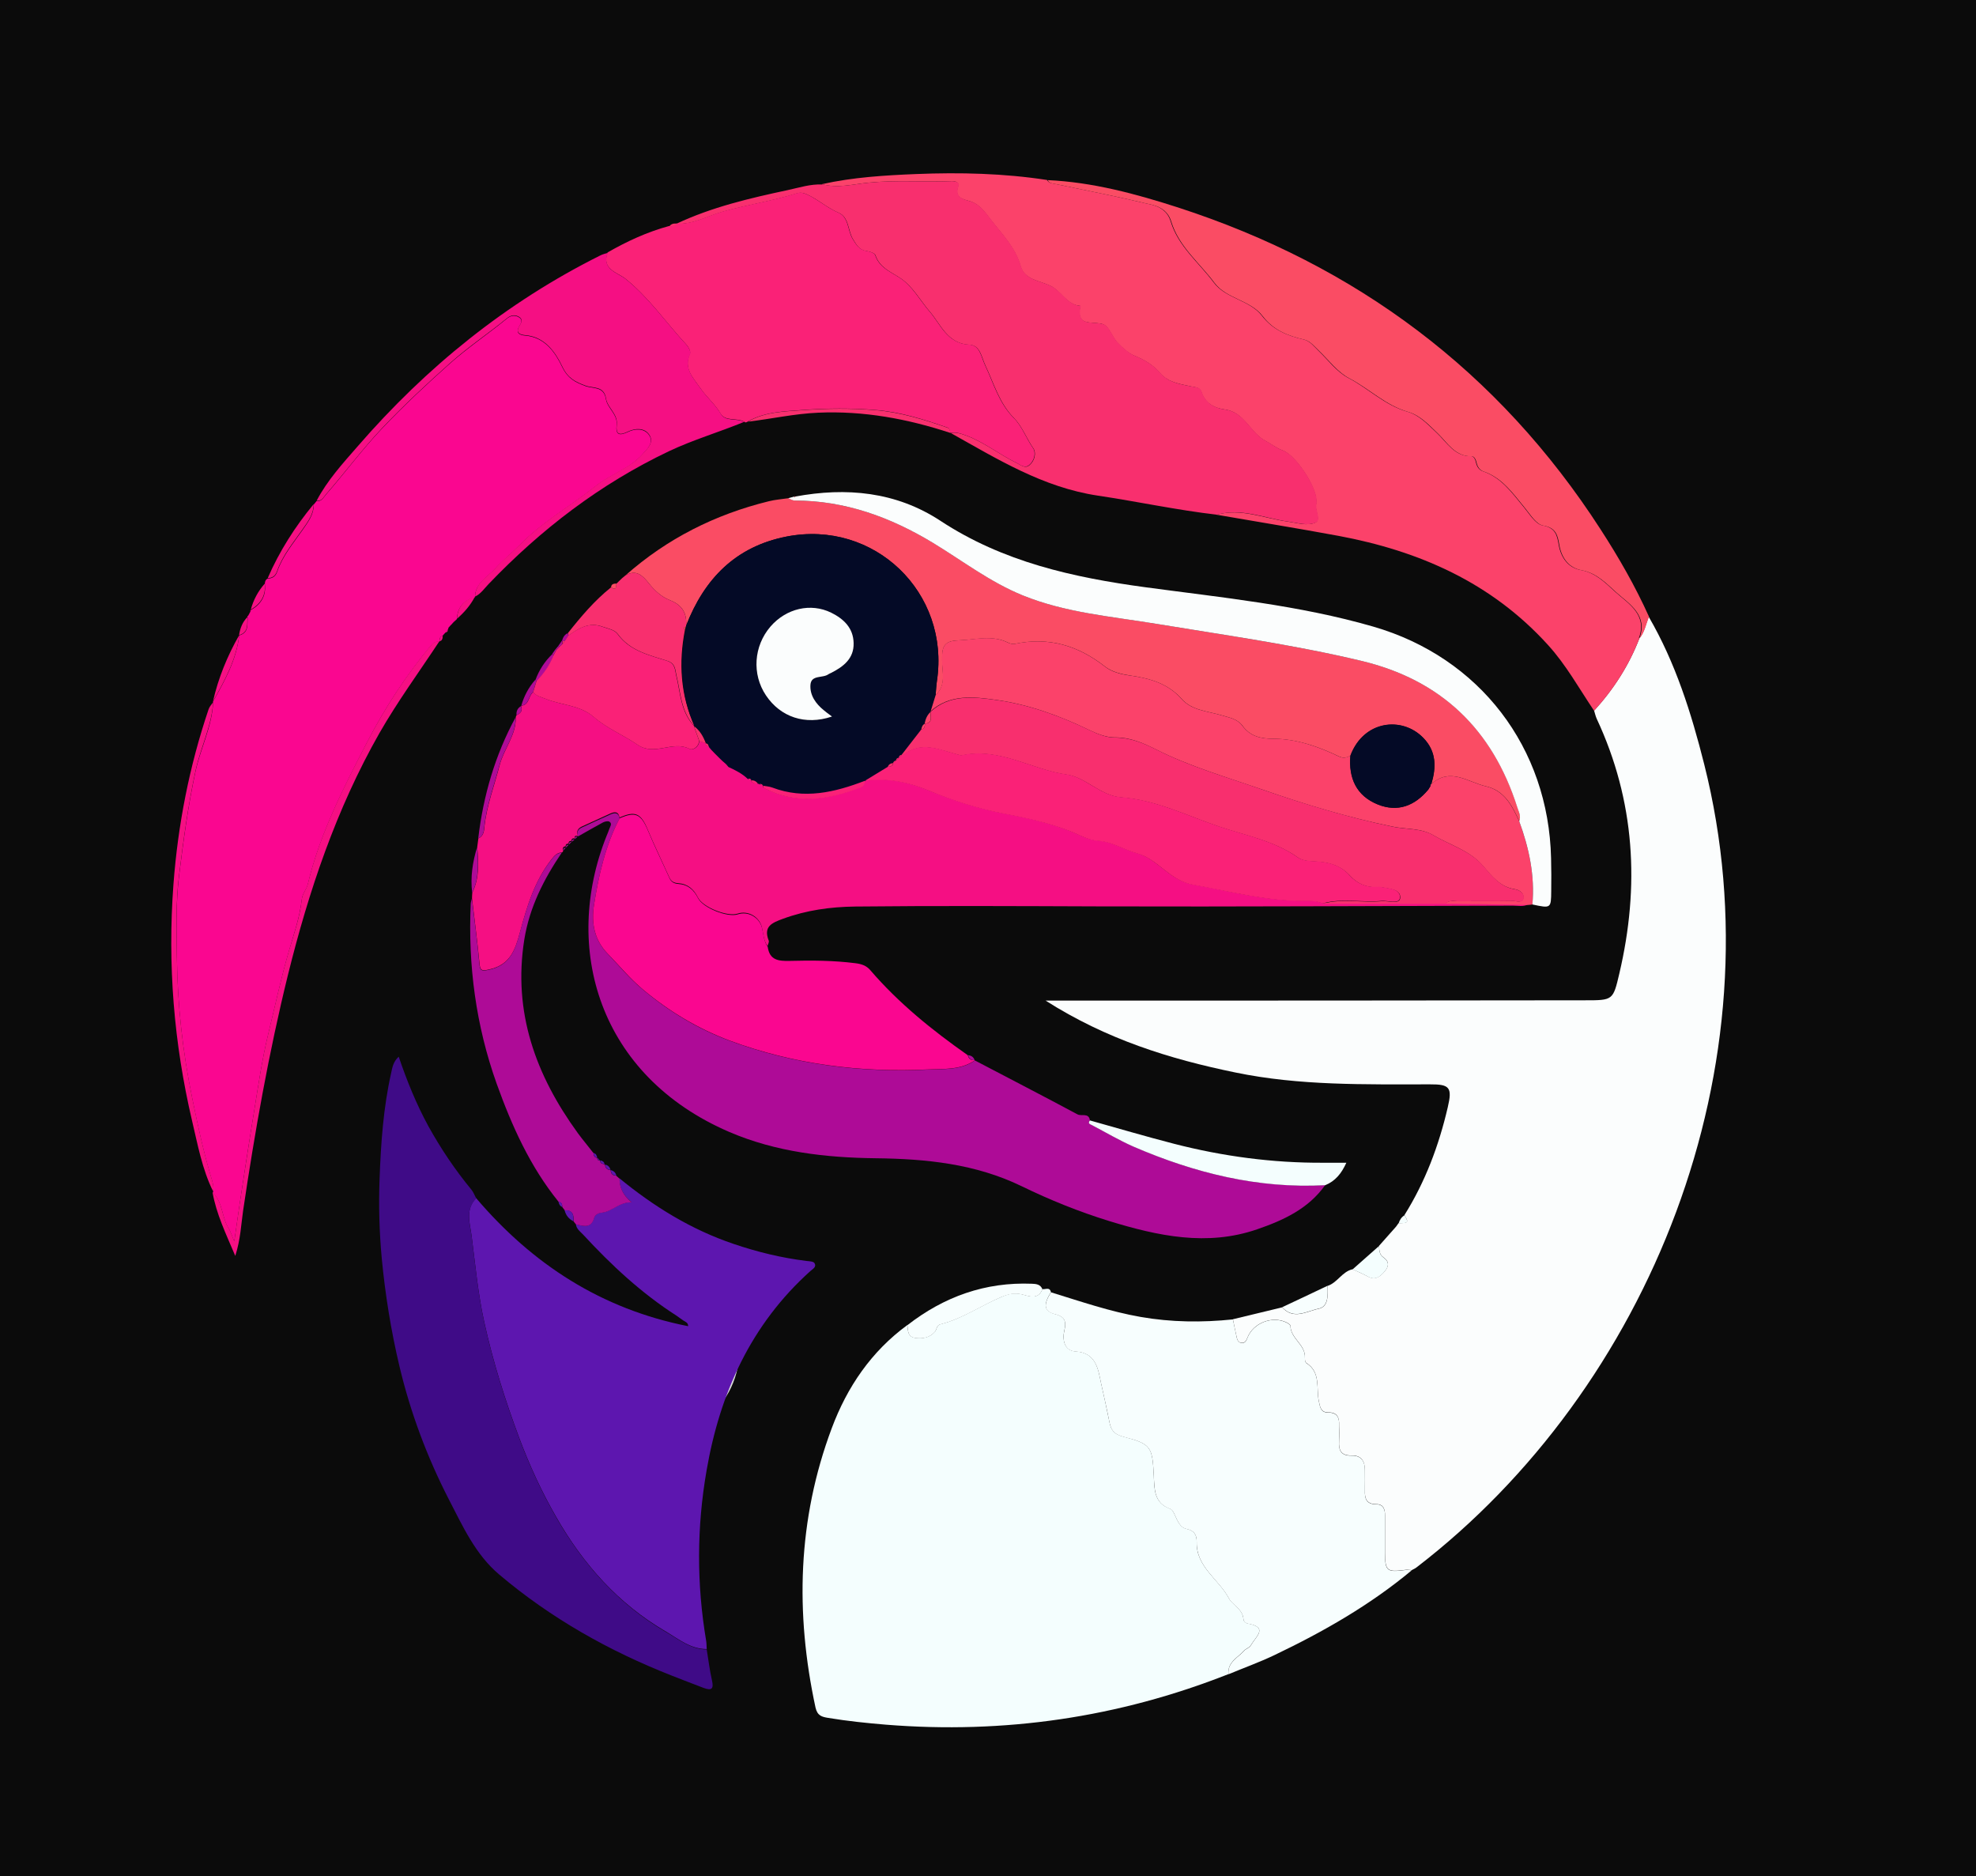 <?xml version="1.0" encoding="UTF-8"?><svg id="a" xmlns="http://www.w3.org/2000/svg" viewBox="0 0 136.39 129.48"><defs><style>.b{fill:#fa0690;}.b,.c,.d,.e,.f,.g,.h,.i,.j,.k,.l,.m,.n,.o,.p{stroke-width:0px;}.c{fill:#f82f6e;}.d{fill:#fa2177;}.e{fill:#3f0b87;}.f{fill:#f50f83;}.g{fill:#fbfdfd;}.h{fill:#fa4c64;}.i{fill:#f4fefe;}.j{fill:#fb426a;}.k{fill:#d9d9d9;}.l{fill:#5d16af;}.m{fill:#ae0b97;}.n{fill:#f7fefe;}.o{fill:#040a26;}.p{fill:#0b0b0b;}</style></defs><rect class="p" width="136.39" height="129.48"/><path class="k" d="M50.73,95.08c-.62,1.87-2,3.1-3.07,2.74-1.08-.36-1.44-2.16-.82-4.04.62-1.87,2-3.1,3.07-2.74,1.08.36,1.44,2.16.82,4.04"/><path class="g" d="M91.63,88.74c.68-.22,1.01-.99,1.73-1.15.35.16.71.31,1.04.49.52.29.86.02,1.17-.34.3-.35.34-.69-.09-.98-.28-.19-.27-.49-.3-.78.39-.44.79-.89,1.18-1.33.06-.08.12-.16.18-.25,0,0-.01.01-.01.01.68,0,.71-.05.41-.56,1.44-2.3,2.38-4.81,2.99-7.44.32-1.36.14-1.59-1.23-1.58-4.5,0-9,.1-13.44-.82-4.52-.93-8.88-2.28-13.09-4.96.6,0,.94,0,1.27,0,11.99,0,23.97,0,35.96-.02,1.93,0,1.94,0,2.37-1.84,1.42-6.03,1.09-11.92-1.56-17.59-.08-.18-.12-.37-.18-.56,1.35-1.48,2.41-3.13,3.13-5,.35-.43.44-.98.64-1.48,1.85,3.18,2.94,6.65,3.83,10.18,5.25,20.83-3.8,43.09-19.85,55.42-.1.08-.22.13-.33.19-.16,0-.33-.04-.49-.01-1.22.16-1.35.06-1.36-1.16,0-.85,0-1.7,0-2.56,0-.43-.07-.82-.61-.82-.69,0-.8-.41-.78-.97.02-.46,0-.92,0-1.38,0-.63-.27-1.03-.92-1.01-.73.02-.9-.37-.86-.99.02-.36,0-.72,0-1.08.02-.53-.11-.91-.74-.9-.52,0-.57-.35-.66-.78-.19-.9.15-2-.87-2.64-.08-.05-.1-.24-.09-.37.04-.9-.99-1.31-1-2.19,0-.08-.18-.19-.29-.24-.97-.46-2.27.04-2.67,1.04-.08.19-.15.38-.38.38-.24,0-.33-.19-.37-.39-.09-.41-.18-.83-.26-1.24,1.13-.27,2.27-.55,3.4-.82.79.89,1.71.26,2.51.1.7-.14.64-.95.62-1.57Z"/><path class="i" d="M84.79,115.53c-7.6,3-15.48,4.14-23.62,3.49-1.34-.11-2.68-.25-4.01-.47-.42-.07-.74-.14-.87-.71-1.41-6.53-1.24-12.98,1.12-19.28,1.06-2.84,2.73-5.3,5.22-7.12.04.39.02.82.56.89.51.06.98-.02,1.34-.43.14-.16.1-.45.39-.52,1.52-.38,2.8-1.3,4.22-1.89.47-.2.87-.3,1.4-.17.45.11,1.12.41,1.41-.36.21.04.5-.17.59.21-.54.86-.49,1.32.3,1.52.76.19.74.6.62,1.15-.16.71.07,1.38.78,1.42,1.46.08,1.57,1.33,1.75,2.15.2.9.41,1.83.59,2.74.12.6.37.84.98,1,1.91.5,1.98.69,2.08,2.71.04.88,0,1.86,1.13,2.26.21.08.33.47.46.73.15.3.33.59.68.66.51.11.7.4.69.9-.05,1.72,1.53,2.57,2.23,3.9.24.45.97.73,1,1.46,0,.09.16.24.26.26,1.47.26.62.88.27,1.47-.13.23-.36.26-.49.41-.43.48-1.15.79-1.08,1.61Z"/><path class="b" d="M30.94,43.31c.02.06,0,.11-.04.15-.06.07-.11.14-.17.21,0,0,0,0,0,0-.07.07-.13.15-.2.22,0,0,.02-.02.02-.02-.19.07-.22.22-.22.4,0,0,0,0,0,0-.21,0-.39.06-.53.22-1.75,2.08-3.24,4.37-4.47,6.75-1.62,3.13-3.25,6.3-4.08,9.77-.09.38-.38.64-.42,1.07-.14,1.24-.57,2.44-.91,3.63-.54,1.86-.94,3.75-1.4,5.63-.44,1.8-.7,3.64-1,5.47-.35,2.12-.67,4.24-.99,6.36-.11.74-.21,1.48-.36,2.51-.21-.5-.27-.72-.39-.91-.49-.77-.39-1.79-1.09-2.46,0,0,.02-.06.02-.06.05-.26,0-.51-.07-.77-.57-1.86-.98-3.76-1.37-5.67-.66-3.2-1.02-6.44-1.06-9.7-.02-1.89-.08-3.78.15-5.68.3-2.42.62-4.83,1.14-7.22.35-1.59,1.13-3.06,1.21-4.72,0,0-.01-.07-.01-.07.81-1.44,1.62-2.88,1.81-4.57,0,0,0,0,0,0,.68-.19.55-.76.58-1.25-.03-.05-.02-.09.04-.11.05-.1.11-.2.16-.3l-.02-.05s.05-.04.05-.04c.69-.4,1.06-.97.96-1.79,0-.17.04-.31.21-.39.35.01.55-.19.65-.49.38-1.09,1.12-1.96,1.76-2.88.37-.54.76-1.04.76-1.73,0,0,.01-.02.01-.02.06-.07.11-.14.17-.21,0,0,0,0,0,0,.36.03.48-.25.67-.47,1.31-1.5,2.49-3.11,3.87-4.56,1.49-1.57,3.06-3.03,4.67-4.47,1.25-1.11,2.63-2.03,3.92-3.09.26-.21.53-.28.82-.12.32.18.19.4.04.66-.27.46.07.59.42.62,1.37.11,2.09,1.19,2.55,2.16.4.82.91,1.06,1.6,1.32.53.2,1.28,0,1.42.9.1.63.82,1.05.74,1.78-.08.7.19.77.78.49.49-.24,1.11-.27,1.45.2.38.53-.11.97-.46,1.36-.88.98-2.17,1.35-3.19,2.16-1.76,1.4-3.74,2.51-5.33,4.14-.52.53-1.13,1.02-1.61,1.55-.52.59-1.4,1.01-1.42,1.99l-.05-.03s.04.04.04.04c-.77.21-1.2.71-1.24,1.52,0,0,0-.01,0-.01-.07.07-.15.13-.22.2,0,0,0,0,0,0-.07.07-.13.15-.2.22,0,0,.02-.02.01-.02-.07.08-.14.16-.21.24Z"/><path class="j" d="M113.16,44.05c-.72,1.87-1.78,3.52-3.13,5-1.04-1.54-1.93-3.17-3.2-4.56-3.9-4.29-8.87-6.47-14.44-7.51-2.8-.52-5.61-.97-8.42-1.46,1.69-.47,3.27.25,4.89.47.65.09,1.36.32,1.91.08.44-.19-.06-.88.08-1.33.02-.06,0-.13,0-.2,0-.97-1.43-3.14-2.33-3.46-.44-.16-.79-.45-1.19-.66-1.06-.56-1.43-1.98-2.79-2.16-.73-.1-1.36-.42-1.62-1.22-.11-.33-.46-.31-.75-.38-.76-.17-1.55-.27-2.11-.92-.47-.56-1.08-.91-1.76-1.19-.44-.18-.8-.52-1.15-.88-.42-.42-.59-1.2-1.1-1.32-.77-.18-1.8.18-1.48-1.24-.95-.06-1.3-1.02-2.08-1.39-.73-.35-1.78-.41-2.05-1.35-.37-1.3-1.28-2.2-2.06-3.21-.42-.55-.8-1.11-1.53-1.3-.48-.13-.97-.27-.72-1,.1-.29-.2-.37-.45-.36-1.93.08-3.86-.09-5.79.11-1.03.11-2.1.4-3.16.1,2.15-.48,4.33-.61,6.52-.7,3.02-.12,6.03-.05,9.02.41.13.24.36.23.59.28,2.22.46,4.44.9,6.64,1.43.55.13,1.09.45,1.3,1.14.52,1.73,1.95,2.85,2.98,4.23.83,1.12,2.48,1.19,3.33,2.3.76.98,1.76,1.37,2.88,1.63.43.1.7.47,1.01.77.68.65,1.27,1.47,2.08,1.89,1.38.72,2.51,1.88,4.06,2.32.84.24,1.42.89,2.06,1.49.66.62,1.2,1.61,2.35,1.58.18,0,.29.24.33.45.06.28.22.51.47.59,1.29.44,2.02,1.5,2.83,2.48.39.47.81,1.18,1.3,1.26.91.16,1,.72,1.11,1.35.16.9.67,1.58,1.53,1.73,1.05.19,1.73.93,2.41,1.54.89.79,2.19,1.55,1.59,3.16Z"/><path class="f" d="M38.87,58.71c-.01.06-.04.1-.09.12-.34,0-.53.25-.71.47-1.16,1.48-1.7,3.25-2.17,5.01-.34,1.26-.69,2.27-2.13,2.59-.58.13-.63.04-.68-.48-.14-1.48-.34-2.95-.51-4.43,0-.13.01-.26.02-.39.5-1.01.43-2.08.34-3.15.03-.2.05-.4.08-.6.38-.15.39-.54.42-.82.16-1.47.69-2.83,1.05-4.24.3-1.13,1.14-2.06,1.11-3.28,0-.06.02-.11.06-.16.27-.12.43-.3.31-.62,0,0,.02-.03.02-.03.57-.06.47-.7.82-.94.21.28.54.34.84.46,1.1.45,2.38.43,3.33,1.25.92.8,2.05,1.25,3.04,1.93,1.17.8,2.42-.32,3.58.28.23.12.64-.13.67-.55.15.05.3.11.46.16h-.03c.01.12.09.19.22.21l-.02-.02c.07.08.14.15.2.23l-.02-.02c.07.07.14.14.21.22l-.02-.02c.07.07.14.14.21.21l-.02-.02c.07.07.14.14.21.21l-.02-.02c.07.07.14.14.22.21l-.02-.02c.08.07.15.13.23.2l-.02-.02c.07.08.13.16.2.23.49.22.97.45,1.35.84.08.04.16.09.24.13l-.03-.02c.08.24.27.24.47.22l.06-.02.04.05c.09.05.17.1.26.15l-.02-.03c.03.06.04.14.08.17,2.23,1.17,4.46.83,6.67-.05.21-.08.3-.24.29-.46,0,0,0,0,0,0,1.51-.19,2.92.07,4.35.66,1.68.69,3.44,1.27,5.23,1.61,1.58.3,3.1.63,4.6,1.22.62.24,1.24.62,1.92.66.98.06,1.78.62,2.67.86,1.48.4,2.23,1.87,3.89,2.17,2.55.46,5.04,1.14,7.66,1.12.43,0,.85-.02,1.25.17,2.83,0,5.65,0,8.48.01,1.92.03,3.84.06,5.77.08-.34.18-.71.09-1.06.09-9.52.02-19.04.08-28.55.05-5.61-.02-11.22-.05-16.83.01-1.72.02-3.39.25-5.02.85-.76.28-1.35.53-.97,1.5.04.1-.05.25-.08.38-.28-.38-.29-.85-.39-1.29-.18-.75-.97-1.19-1.68-.95-.7.23-2.41-.44-2.74-1.12-.29-.58-.71-.94-1.36-.98-.3-.02-.49-.13-.61-.4-.49-1.09-1.02-2.17-1.48-3.27-.48-1.16-.86-1.35-1.96-.86-.07-.43-.33-.42-.65-.27-.65.3-1.3.59-1.95.89-.26.12-.4.33-.27.63,0,0-.04.02-.04.02-.14-.04-.2.02-.19.16,0,0-.02.01-.02.01-.13-.02-.2.04-.2.17l-.04-.04s.03.04.03.04c-.13,0-.19.06-.19.19l-.04-.04s.03.04.03.04c-.13,0-.19.06-.19.19l-.03-.05s.03.05.03.05c-.14,0-.2.08-.19.22Z"/><path class="l" d="M32.88,82.7c3.88,4.55,8.64,7.64,14.62,8.82,0-.25-.19-.3-.33-.39-.16-.11-.32-.23-.48-.34-2.42-1.55-4.5-3.49-6.44-5.59-.2-.21-.46-.39-.5-.71.5.1,1.03.32,1.25-.44.07-.24.28-.34.53-.37.71-.08,1.19-.73,2.06-.72-.63-.51-.83-1.04-.84-1.65,2.38,1.95,4.95,3.54,7.88,4.53,1.65.56,3.33.97,5.06,1.18.19.02.46.03.53.15.16.26-.12.4-.28.54-4.11,3.69-6.25,8.43-7.17,13.77-.68,3.91-.69,7.83-.03,11.74.03.19.03.39.04.58-1.11,0-1.93-.68-2.82-1.21-3.28-1.91-5.7-4.64-7.56-7.89-1.01-1.75-1.86-3.6-2.57-5.5-.97-2.6-1.8-5.23-2.4-7.95-.44-1.98-.62-3.99-.88-5.99-.11-.83-.46-1.82.33-2.59Z"/><path class="n" d="M84.79,115.53c-.07-.82.65-1.13,1.08-1.61.13-.15.36-.18.49-.41.35-.6,1.2-1.22-.27-1.47-.1-.02-.26-.17-.26-.26-.03-.74-.77-1.01-1-1.46-.7-1.33-2.27-2.18-2.23-3.9.01-.5-.18-.8-.69-.9-.35-.07-.53-.36-.68-.66-.13-.26-.25-.65-.46-.73-1.13-.4-1.08-1.38-1.13-2.26-.1-2.02-.17-2.22-2.08-2.71-.6-.16-.86-.39-.98-1-.18-.92-.39-1.84-.59-2.74-.18-.83-.3-2.08-1.75-2.15-.71-.04-.94-.7-.78-1.42.12-.55.14-.96-.62-1.15-.8-.19-.84-.66-.3-1.52,2.05.63,4.07,1.33,6.19,1.7,2.12.37,4.24.39,6.37.17.09.41.17.83.26,1.24.04.2.14.38.37.39.24,0,.3-.19.38-.38.4-1,1.7-1.51,2.67-1.04.11.05.29.16.29.24.01.88,1.04,1.29,1,2.19,0,.12.01.32.09.37,1.02.64.68,1.74.87,2.64.09.43.14.79.66.78.63,0,.76.37.74.9-.02.36.02.72,0,1.08-.04.62.12,1.01.86.99.65-.02.93.38.92,1.01,0,.46.01.92,0,1.38-.02.56.08.97.78.97.53,0,.61.39.61.82,0,.85,0,1.7,0,2.56,0,1.22.13,1.32,1.36,1.16.16-.02.33,0,.49.01-2.89,2.41-6.12,4.25-9.49,5.86-1.03.49-2.11.88-3.17,1.32Z"/><path class="c" d="M56.76,12.71c1.06.3,2.13,0,3.16-.1,1.94-.2,3.86-.03,5.79-.11.25,0,.55.07.45.36-.25.72.25.87.72,1,.73.19,1.11.75,1.53,1.3.78,1.01,1.69,1.91,2.06,3.21.27.94,1.32,1,2.05,1.35.78.37,1.13,1.32,2.08,1.39-.32,1.42.7,1.05,1.48,1.24.51.12.68.9,1.1,1.32.36.35.71.69,1.15.88.68.28,1.28.63,1.76,1.19.55.65,1.34.76,2.11.92.29.06.64.04.75.38.26.8.89,1.12,1.62,1.22,1.36.19,1.73,1.6,2.79,2.16.4.21.74.5,1.19.66.9.32,2.33,2.5,2.33,3.46,0,.07.02.14,0,.2-.14.46.37,1.14-.08,1.33-.56.24-1.26.01-1.91-.08-1.62-.23-3.2-.95-4.89-.47-2.77-.32-5.49-.91-8.24-1.32-3.78-.57-6.92-2.52-10.14-4.32.37-.07.7.04,1.05.17,1.26.46,2.31,1.32,3.51,1.9.3.15.57.41.88.15.37-.31.48-.86.26-1.17-.47-.68-.77-1.51-1.32-2.07-1.03-1.04-1.39-2.39-1.98-3.63-.28-.59-.35-1.41-1.12-1.44-1.5-.07-1.99-1.44-2.7-2.26-.68-.78-1.18-1.77-2.09-2.36-.66-.43-1.39-.71-1.68-1.55-.05-.15-.37-.26-.59-.29-.52-.07-.7-.39-.96-.82-.37-.6-.26-1.52-1-1.83-.7-.3-1.27-.79-1.93-1.14-.31-.16-.6-.31-.92-.2-1.69.53-3.44.79-5.14,1.27-1.06.3-2.05.9-3.2.83,2.44-1.15,5.05-1.76,7.67-2.32.8-.17,1.58-.43,2.41-.39Z"/><path class="m" d="M39.9,57.73c-.13-.31,0-.51.27-.63.65-.31,1.3-.59,1.95-.89.32-.15.57-.15.65.27-.99,1.87-1.44,3.91-1.77,5.98-.2,1.25.03,2.42.95,3.37.79.82,1.51,1.7,2.4,2.44,1.82,1.53,3.84,2.75,6.04,3.56,4.41,1.63,9,2.21,13.69,1.98,1.08-.05,2.24.05,3.21-.63,2.36,1.24,4.73,2.46,7.08,3.72.28.15.78-.13.86.41-.18.22.02.26.15.33.95.5,1.88,1.06,2.86,1.48,4.22,1.83,8.59,2.91,13.23,2.66-1.16,1.64-2.89,2.43-4.69,3.05-3.47,1.2-6.87.46-10.23-.57-2.07-.64-4.08-1.45-6.03-2.4-3.19-1.55-6.6-1.89-10.06-1.93-3.47-.04-6.89-.43-10.11-1.81-9.05-3.89-11.56-12.73-8.48-20.44.06-.15.13-.3.18-.46.06-.18.23-.38.01-.52-.1-.06-.32-.01-.45.06-.58.31-1.14.64-1.71.96Z"/><path class="d" d="M46.67,15.43c1.15.07,2.15-.53,3.2-.83,1.7-.48,3.46-.74,5.14-1.27.33-.1.61.04.92.2.66.35,1.23.84,1.93,1.14.74.31.63,1.23,1,1.83.26.42.45.74.96.82.21.03.54.14.59.29.28.84,1.02,1.13,1.68,1.55.91.59,1.41,1.58,2.09,2.36.71.82,1.2,2.19,2.7,2.26.77.03.84.85,1.12,1.44.59,1.24.94,2.59,1.98,3.63.56.56.85,1.39,1.32,2.07.22.31.11.86-.26,1.17-.31.26-.59,0-.88-.15-1.2-.58-2.24-1.44-3.51-1.9-.35-.13-.68-.24-1.05-.17,0,0,0,0,0,0-.05-.12-.07-.31-.14-.34-1.65-.58-3.33-1.11-5.08-1.24-1.63-.13-3.28-.12-4.91,0-1.3.1-2.66.11-3.86.8-.09.07-.17.09-.26,0-.52-.27-1.29,0-1.61-.54-.39-.67-.98-1.14-1.4-1.76-.48-.7-1.19-1.36-.72-2.38.07-.14-.09-.46-.24-.62-1.41-1.52-2.58-3.25-4.23-4.57-.52-.41-1.66-.64-1.21-1.8,1.34-.77,2.73-1.41,4.23-1.82.2.02.39.03.49-.19h-.01Z"/><path class="h" d="M43.17,39.71c2.87-2.54,6.19-4.21,9.9-5.12.44-.11.9-.14,1.35-.21.15.05.3.16.44.16,3.48.01,6.6,1.14,9.56,2.93,2.04,1.24,3.95,2.71,6.19,3.62,2.96,1.2,6.11,1.45,9.21,1.96,4.72.78,9.47,1.44,14.13,2.55,5.52,1.31,9.08,4.73,10.79,10.12.1.31.26.61.13.95-.5-1.06-1-2.11-2.31-2.41-1.25-.29-2.46-1.33-3.76-.15.34-1.15.36-2.23-.55-3.18-1.46-1.51-4.11-1.22-5.03,1.21-.26.15-.49.21-.82.05-1.42-.68-2.92-1.2-4.51-1.21-.89,0-1.6-.17-2.13-.9-.36-.48-.92-.56-1.45-.72-.95-.29-2.03-.32-2.75-1.13-.93-1.05-2.17-1.41-3.47-1.6-.67-.1-1.33-.25-1.83-.64-1.85-1.45-3.87-2.05-6.2-1.56-.15.03-.34-.01-.47-.08-1.12-.56-2.26-.19-3.42-.16-1.11.03-1.15.55-1.14,1.39,0,.81.3,1.71-.45,2.39.03-.33.04-.65.09-.98.92-6.11-4.34-11.15-10.39-9.96-3.51.69-5.66,2.91-6.92,6.14.06-.87-.28-1.43-1.14-1.76-.56-.22-1.04-.66-1.43-1.15-.43-.54-.87-.99-1.62-.55Z"/><path class="e" d="M32.88,82.7c-.79.77-.44,1.77-.33,2.59.26,2,.44,4,.88,5.99.6,2.72,1.43,5.35,2.4,7.95.71,1.9,1.56,3.74,2.57,5.5,1.87,3.25,4.29,5.98,7.56,7.89.9.52,1.71,1.2,2.82,1.21.12.71.2,1.42.36,2.12.14.6-.02.74-.58.53-.73-.28-1.47-.56-2.2-.85-4.33-1.7-8.34-3.96-11.9-6.97-1.65-1.39-2.52-3.34-3.48-5.19-1.5-2.92-2.65-5.99-3.41-9.19-.58-2.45-.98-4.93-1.22-7.44-.17-1.83-.22-3.67-.15-5.5.09-2.45.26-4.9.8-7.3.08-.37.14-.77.52-1.12.57,1.68,1.22,3.28,2.05,4.8.86,1.55,1.84,3.01,2.97,4.38.14.17.22.4.33.6Z"/><path class="b" d="M67.29,73.17c-.98.68-2.13.58-3.21.63-4.69.23-9.28-.35-13.69-1.98-2.2-.82-4.22-2.03-6.04-3.56-.88-.74-1.6-1.62-2.4-2.44-.92-.94-1.15-2.12-.95-3.37.33-2.07.78-4.1,1.77-5.98,1.1-.49,1.48-.29,1.96.86.46,1.1.99,2.18,1.48,3.27.12.27.32.38.61.4.65.04,1.07.4,1.36.98.34.68,2.05,1.35,2.74,1.12.71-.24,1.5.2,1.68.95.11.44.11.9.39,1.29.13.93.75.99,1.53.97,1.51-.04,3.02-.03,4.52.16.41.05.76.16,1.03.48,1.96,2.28,4.28,4.15,6.73,5.87.06.23.19.37.45.33l.03.02Z"/><path class="j" d="M64.57,47.97c.75-.68.45-1.59.45-2.39,0-.84.03-1.36,1.14-1.39,1.15-.04,2.29-.41,3.42.16.14.07.33.11.47.08,2.32-.49,4.35.11,6.2,1.56.5.4,1.16.55,1.83.64,1.3.19,2.54.54,3.47,1.6.72.81,1.8.84,2.75,1.13.53.16,1.1.24,1.45.72.54.73,1.25.9,2.13.9,1.59,0,3.08.53,4.51,1.21.33.16.55.1.82-.05-.13,1.56.41,2.78,1.89,3.38,1.37.55,2.54.1,3.47-1.01l.16-.26c-.02-.06,0-.11.06-.14,1.31-1.18,2.51-.14,3.76.15,1.31.3,1.81,1.35,2.31,2.41.68,1.86,1.09,3.76.91,5.75-.09.01-.17.02-.26.03-1.92-.03-3.84-.06-5.77-.08.27-.28.62-.17.93-.18,1.25-.01,2.5,0,3.75-.02.25,0,.68.19.73-.24.03-.31-.31-.53-.6-.57-1.01-.15-1.59-.9-2.17-1.58-.93-1.1-2.28-1.45-3.45-2.14-.86-.51-1.89-.4-2.83-.6-3.06-.63-6.05-1.53-8.99-2.56-2.46-.85-4.98-1.58-7.32-2.76-.92-.46-1.79-.84-2.85-.83-.59,0-1.22-.25-1.78-.52-2.04-.99-4.19-1.76-6.4-2.07-1.49-.21-3.24-.44-4.58.83.12-.39.24-.78.36-1.17Z"/><path class="h" d="M113.16,44.05c.6-1.61-.7-2.37-1.59-3.16-.68-.61-1.36-1.35-2.41-1.54-.86-.16-1.37-.83-1.53-1.73-.11-.64-.2-1.2-1.11-1.35-.49-.08-.91-.79-1.3-1.26-.81-.98-1.54-2.04-2.83-2.48-.25-.08-.41-.32-.47-.59-.04-.2-.15-.45-.33-.45-1.16.03-1.7-.96-2.35-1.58-.64-.61-1.22-1.25-2.06-1.49-1.55-.45-2.67-1.6-4.06-2.32-.8-.42-1.4-1.24-2.08-1.89-.31-.29-.58-.66-1.01-.77-1.12-.26-2.13-.64-2.88-1.63-.85-1.11-2.5-1.18-3.33-2.3-1.03-1.38-2.46-2.5-2.98-4.23-.21-.69-.75-1.01-1.3-1.14-2.2-.53-4.42-.97-6.64-1.43-.23-.05-.46-.03-.59-.28,3.11.14,6.09.95,9.01,1.89,12.3,3.99,22.11,11.3,29.15,22.2,1.25,1.93,2.4,3.93,3.35,6.04-.2.5-.29,1.05-.64,1.48Z"/><path class="g" d="M105.77,62.42c.18-1.99-.23-3.9-.91-5.75.14-.34-.03-.64-.13-.95-1.71-5.39-5.27-8.81-10.79-10.12-4.66-1.11-9.4-1.77-14.13-2.55-3.1-.51-6.25-.76-9.21-1.96-2.24-.91-4.15-2.38-6.19-3.62-2.96-1.79-6.07-2.92-9.56-2.93-.15,0-.3-.1-.44-.16.14-.04.28-.07.41-.11,0,0,.03.06.03.06l.02-.06c3.55-.66,6.98-.34,10.04,1.67,4.32,2.84,9.15,3.91,14.18,4.59,5.26.71,10.57,1.23,15.69,2.71,7.36,2.13,12.11,8.36,12.28,15.99.02.75.02,1.51.01,2.26-.01,1.2-.02,1.2-1.29.93Z"/><path class="f" d="M41.96,17.44c-.46,1.16.69,1.38,1.21,1.8,1.65,1.32,2.82,3.05,4.23,4.57.14.15.3.47.24.62-.47,1.02.24,1.68.72,2.38.42.61,1.01,1.09,1.4,1.76.31.54,1.09.27,1.61.54-1.72.71-3.51,1.23-5.2,2.03-4.75,2.26-8.83,5.39-12.45,9.17-.29.3-.53.67-.93.86.01-.97.9-1.39,1.42-1.98.47-.54,1.09-1.02,1.61-1.55,1.59-1.63,3.57-2.74,5.33-4.14,1.02-.81,2.31-1.18,3.19-2.16.35-.39.84-.82.46-1.36-.33-.47-.95-.44-1.45-.2-.59.29-.86.22-.78-.49.08-.73-.64-1.15-.74-1.78-.14-.91-.9-.7-1.42-.9-.69-.26-1.21-.49-1.6-1.32-.46-.96-1.19-2.05-2.55-2.16-.36-.03-.7-.16-.42-.62.15-.25.28-.48-.04-.66-.29-.16-.56-.09-.82.12-1.28,1.05-2.67,1.97-3.92,3.09-1.61,1.44-3.18,2.9-4.67,4.47-1.37,1.45-2.56,3.06-3.87,4.56-.2.23-.31.51-.67.47.74-1.41,1.8-2.57,2.83-3.75,4.74-5.47,10.26-9.94,16.75-13.18.17-.09.37-.13.55-.19Z"/><path class="m" d="M42.76,81.32c.01.61.21,1.14.84,1.65-.87-.01-1.34.64-2.06.72-.25.03-.47.13-.53.37-.22.75-.75.54-1.25.44-.06-.07-.11-.14-.17-.21.02-.44-.05-.79-.61-.76,0,0,0-.01,0-.01-.06-.07-.11-.14-.17-.22,0,0,0,0,0,0,0-.18-.04-.33-.25-.36-1.97-2.43-3.23-5.24-4.28-8.16-1.43-4.01-1.98-8.15-1.79-12.39,0-.13.05-.25.08-.38.18,1.48.38,2.95.51,4.43.05.52.1.61.68.48,1.44-.32,1.79-1.33,2.13-2.59.47-1.76,1.01-3.54,2.17-5.01.18-.22.37-.47.71-.47-1.24,1.83-2.22,3.76-2.58,5.98-.8,5.02.79,9.37,3.69,13.36.35.48.73.92,1.09,1.39,0,.16.05.3.25.32,0,0,0,.01,0,.01,0,.12.06.18.18.18,0,0,.01,0,.01,0,.02.19.15.23.31.25,0,0,.04.04.04.04.02.23.15.35.37.36,0,0,.02.02.02.02.01.24.14.37.38.37.07.07.15.13.22.2Z"/><path class="c" d="M43.17,39.71c.75-.44,1.19.01,1.62.55.39.48.86.93,1.43,1.15.85.33,1.2.89,1.14,1.76,0,0,.01.05.01.05l-.04.03c-.12.04-.21.09-.05.2-.45,2.28-.31,4.51.65,6.65-.94-.98-.94-2.29-1.24-3.5-.09-.38-.06-.81-.61-.99-1.25-.4-2.58-.68-3.44-1.86-.22-.3-.67-.37-1.04-.5-.95-.35-1.65.12-2.36.61,0-.06-.02-.11-.04-.17.9-1.14,1.84-2.25,2.98-3.16.36.24.35-.02.36-.26,0,0,0,.02,0,.02.07-.07.14-.14.21-.21,0,0-.01.01-.01.01.07-.07.14-.13.21-.2.07-.06.15-.12.22-.18Z"/><path class="i" d="M91.47,81.79c-4.64.25-9.01-.84-13.23-2.66-.98-.43-1.91-.98-2.86-1.48-.13-.07-.33-.11-.15-.33,1.93.54,3.86,1.11,5.8,1.61,3.38.87,6.82,1.33,10.32,1.31.49,0,.98,0,1.58,0-.34.75-.77,1.27-1.46,1.55Z"/><path class="f" d="M14.69,82.29c.7.67.6,1.69,1.09,2.46.12.19.18.41.39.91.15-1.03.25-1.77.36-2.51.33-2.12.64-4.24.99-6.36.3-1.83.56-3.67,1-5.47.46-1.88.86-3.77,1.4-5.63.35-1.19.78-2.39.91-3.63.05-.43.33-.69.42-1.07.83-3.48,2.46-6.65,4.08-9.77,1.24-2.38,2.72-4.68,4.47-6.75.13-.16.32-.22.53-.22-1.39,2.11-2.88,4.14-4.14,6.34-2.98,5.24-4.88,10.89-6.32,16.71-1.32,5.36-2.28,10.79-3.09,16.25-.14.96-.17,1.95-.54,3.12-.66-1.56-1.31-2.9-1.57-4.39Z"/><path class="f" d="M14.71,48.46c-.09,1.65-.87,3.12-1.21,4.72-.52,2.39-.84,4.8-1.14,7.22-.24,1.9-.17,3.79-.15,5.68.04,3.26.4,6.5,1.06,9.7.39,1.91.8,3.81,1.37,5.67.08.26.12.51.07.77-.76-1.54-1.06-3.22-1.45-4.86-1.26-5.37-1.7-10.81-1.29-16.31.31-4.14,1.1-8.18,2.43-12.11.06-.18.2-.32.31-.48Z"/><path class="n" d="M71.95,88.97c-.29.77-.96.47-1.41.36-.53-.12-.93-.02-1.4.17-1.42.6-2.7,1.51-4.22,1.89-.29.07-.25.36-.39.52-.36.41-.83.49-1.34.43-.54-.07-.52-.5-.56-.89,2.53-1.97,5.38-2.99,8.6-2.86.29.01.59.04.72.38Z"/><path class="c" d="M51.62,29.1c1.2-.7,2.55-.7,3.86-.8,1.63-.12,3.28-.13,4.91,0,1.74.14,3.42.66,5.08,1.24.08.03.1.22.14.34-2.97-.98-6-1.54-9.14-1.4-1.64.07-3.23.43-4.85.62Z"/><path class="m" d="M35.59,49.51c.03,1.23-.81,2.16-1.11,3.28-.37,1.41-.89,2.78-1.05,4.24-.03.28-.04.68-.42.82.35-2.94,1.16-5.74,2.58-8.35Z"/><path class="n" d="M91.63,88.74c.02.62.07,1.43-.62,1.57-.8.16-1.72.79-2.51-.1,1.04-.49,2.09-.98,3.13-1.48Z"/><path class="i" d="M95.18,85.99c.03.29.02.59.3.78.43.29.39.63.09.98-.31.36-.65.64-1.17.34-.33-.19-.69-.33-1.04-.49.61-.54,1.21-1.07,1.82-1.61Z"/><path class="f" d="M21.65,34.79c0,.69-.39,1.2-.76,1.73-.64.92-1.38,1.79-1.76,2.88-.1.3-.3.5-.65.49.81-1.86,1.89-3.55,3.17-5.1Z"/><path class="f" d="M16.51,43.83c-.19,1.69-1,3.13-1.81,4.57.37-1.62.99-3.13,1.81-4.57Z"/><path class="m" d="M32.93,58.46c.08,1.07.16,2.14-.34,3.15-.13-1.08.03-2.12.34-3.15Z"/><path class="f" d="M18.27,40.28c.1.82-.28,1.39-.96,1.79.18-.67.5-1.27.96-1.79Z"/><path class="m" d="M36.96,46.92c.25-.68.64-1.28,1.16-1.78.03.03.07.07.11.1-.28.67-.67,1.26-1.18,1.78-.03-.03-.05-.06-.08-.09Z"/><path class="f" d="M31.54,42.7c.05-.81.47-1.3,1.24-1.52-.31.59-.74,1.09-1.24,1.52Z"/><path class="m" d="M36.8,47.76c-.35.25-.25.88-.82.94.19-.67.51-1.27.97-1.79.03.03.05.06.08.09-.08.25-.16.5-.23.76Z"/><path class="f" d="M17.08,42.58c-.03.49.1,1.06-.58,1.25.07-.47.24-.91.58-1.25Z"/><path class="l" d="M38.97,83.52c.56-.04.64.32.61.76-.32-.16-.52-.41-.61-.76Z"/><path class="i" d="M96.95,83.86c.29.51.26.56-.41.56.07-.24.2-.43.41-.56Z"/><path class="m" d="M35.96,48.73c.12.32-.03.5-.31.62-.02-.27.07-.48.31-.62Z"/><path class="m" d="M39.19,43.69c.02.05.03.11.04.17-.08.12-.15.24-.23.36-.06.01-.12.02-.17.04l-.04-.04c.07-.23.17-.43.41-.53Z"/><path class="h" d="M42.54,40.27c0,.24,0,.5-.36.26.01-.24.19-.25.36-.26Z"/><path class="m" d="M67.27,73.15c-.26.04-.38-.1-.45-.33.22.02.37.12.45.33Z"/><path class="l" d="M42.54,81.12c-.24,0-.37-.13-.38-.37.2.05.33.17.38.37Z"/><path class="l" d="M42.14,80.73c-.23-.01-.35-.13-.37-.36.2.04.32.17.37.36Z"/><path class="c" d="M46.69,15.43c-.11.22-.3.21-.49.19.12-.17.3-.21.49-.19Z"/><path class="l" d="M41.73,80.33c-.16-.01-.29-.06-.31-.25.15.02.27.08.31.25Z"/><path class="m" d="M38.11,45.13c.08-.12.17-.23.25-.35l.06.05c-.07.13-.14.26-.21.39-.04-.03-.07-.06-.11-.1Z"/><path class="l" d="M41.22,79.89c-.19-.02-.24-.16-.25-.32.17.04.22.17.25.32Z"/><path class="m" d="M38.54,44.57c.08-.12.16-.23.24-.35,0,0,.04.04.04.04,0,.06,0,.13,0,.19-.07.06-.14.13-.21.19-.02-.02-.05-.05-.07-.07Z"/><path class="l" d="M38.55,82.93c.22.02.26.17.25.36-.16-.07-.22-.2-.25-.36Z"/><path class="f" d="M30.34,44.26c0-.18.02-.33.22-.4-.01.17-.01.34-.22.4Z"/><path class="m" d="M39.06,58.49c0-.13.06-.2.19-.19-.06.06-.13.13-.19.19Z"/><path class="h" d="M42.95,39.89c-.07.07-.14.13-.21.2.07-.07.14-.13.21-.2Z"/><path class="m" d="M38.87,58.71c0-.14.05-.21.19-.22-.06.07-.13.14-.19.22Z"/><polygon class="h" points="54.87 34.27 54.86 34.33 54.82 34.27 54.84 34.23 54.87 34.27"/><path class="m" d="M38.36,44.79c.06-.07.12-.15.18-.22.02.02.05.05.07.07-.06.07-.13.13-.19.2l-.06-.05Z"/><path class="f" d="M21.84,34.57c-.06.07-.11.14-.17.21.06-.07.11-.14.17-.21Z"/><path class="h" d="M42.74,40.08c-.07.07-.14.14-.21.21.07-.07.14-.14.21-.21Z"/><path class="l" d="M41.41,80.08c-.12,0-.18-.06-.18-.18.06.06.12.12.18.18Z"/><path class="f" d="M17.28,42.17c-.05.1-.11.2-.16.3.05-.1.11-.2.16-.3Z"/><path class="f" d="M31.32,42.88c.07-.07.15-.13.22-.2-.07.07-.15.13-.22.2Z"/><path class="f" d="M31.13,43.09c.07-.07.13-.14.2-.22-.07.07-.13.14-.2.22Z"/><path class="l" d="M38.81,83.3c.06.07.11.14.17.22-.06-.07-.11-.14-.17-.22Z"/><path class="f" d="M30.94,43.31c.07-.08.14-.16.21-.24-.07.08-.14.16-.21.24Z"/><path class="i" d="M96.54,84.41c-.06.08-.12.16-.18.25.06-.08.12-.16.18-.25Z"/><path class="m" d="M39.67,57.91c-.01-.14.05-.2.19-.16-.06.05-.12.11-.19.16Z"/><path class="f" d="M30.54,43.87c.07-.07.13-.15.2-.22-.07.07-.13.15-.2.22Z"/><path class="m" d="M39.46,58.1c0-.13.06-.19.2-.17-.07.06-.13.12-.2.17Z"/><path class="f" d="M30.73,43.66c.06-.07.11-.14.17-.21.03.14-.07.18-.17.21Z"/><path class="m" d="M39.26,58.29c0-.13.06-.19.19-.19-.06.06-.13.13-.19.19Z"/><path class="o" d="M47.33,43.25l.04-.03s-.01-.05-.01-.05c1.26-3.23,3.41-5.45,6.92-6.14,6.05-1.19,11.3,3.85,10.39,9.96-.05.32-.06.65-.09.98-.12.39-.24.78-.36,1.17,0,0,.02,0,.02,0-.23.22-.34.5-.4.8h.01c-.17.07-.21.23-.25.4-.45.58-.9,1.16-1.35,1.74v.02c-.12.01-.19.08-.2.21h.01c-.13,0-.2.07-.21.2h.01c-.13,0-.2.06-.22.19l.02-.02c-.18,0-.31.08-.37.26-.53.32-1.06.65-1.59.97,0,0,0,0,0,0-2.08.8-4.18,1.3-6.39.47-.21-.08-.44-.09-.66-.13,0,0,.02.03.02.03-.04-.13-.14-.16-.26-.15l-.04-.05s-.06.02-.06.02c-.11-.17-.27-.24-.47-.22,0,0,.03.02.03.02-.03-.13-.12-.16-.24-.13-.39-.38-.87-.62-1.35-.84-.07-.08-.13-.16-.2-.23,0,0,.02.02.02.02-.08-.07-.15-.13-.23-.2,0,0,.02.02.02.02-.07-.07-.14-.14-.22-.21,0,0,.02.02.02.02-.07-.07-.14-.14-.21-.21,0,0,.02.02.02.02-.07-.07-.14-.14-.21-.21,0,0,.02.02.02.02-.07-.07-.14-.14-.21-.22,0,0,.02.02.02.02-.07-.08-.14-.15-.2-.23,0,0,.02.02.02.02-.02-.13-.08-.2-.21-.22,0,0,.03.01.03.01-.17-.47-.41-.88-.82-1.19h.02c-.96-2.15-1.1-4.38-.65-6.66.02-.07.04-.13.05-.2ZM57.42,49.45c-.25-.2-.4-.31-.55-.42-.56-.46-.98-1.04-.93-1.76.05-.71.84-.44,1.24-.73.05-.04.12-.06.18-.09.86-.43,1.59-.99,1.56-2.06-.03-1.03-.68-1.67-1.55-2.1-1.41-.69-3.1-.3-4.19.96-1.17,1.34-1.29,3.28-.31,4.75,1,1.49,2.71,2.08,4.55,1.46Z"/><path class="c" d="M62.24,52.08c.45-.58.9-1.16,1.35-1.74.22-.05.26-.21.25-.4,0,0-.01,0-.01,0,.59-.04.38-.47.4-.8,0,0-.02,0-.02,0,1.34-1.27,3.09-1.04,4.58-.83,2.2.31,4.36,1.08,6.4,2.07.55.27,1.18.52,1.78.52,1.06,0,1.93.37,2.85.83,2.33,1.18,4.86,1.9,7.32,2.76,2.94,1.02,5.93,1.92,8.99,2.56.95.2,1.98.09,2.83.6,1.16.69,2.52,1.04,3.45,2.14.58.68,1.16,1.43,2.17,1.58.28.04.63.27.6.57-.04.43-.47.24-.73.24-1.25.02-2.5,0-3.75.02-.32,0-.67-.11-.93.18-2.83,0-5.65,0-8.48-.01,1.35-.39,2.73-.05,4.09-.18.45-.04,1.24.26,1.27-.24.03-.61-.79-.61-1.33-.73-.09-.02-.2,0-.29,0-.74.04-1.37-.26-1.84-.78-.68-.75-1.54-.95-2.47-.99-.4-.02-.8-.04-1.13-.27-1.64-1.16-3.63-1.52-5.46-2.14-2.21-.75-4.35-1.83-6.74-2.01-1.43-.11-2.45-1.39-3.75-1.57-2.43-.34-4.64-1.89-7.23-1.33-.09.02-.19-.03-.29-.05-1.26-.32-2.52-.97-3.76.03-.02.01-.06,0-.1-.01Z"/><path class="d" d="M62.24,52.08s.08.03.1.01c1.25-1,2.51-.36,3.76-.03.09.02.2.07.29.05,2.59-.56,4.8.99,7.23,1.33,1.3.18,2.32,1.46,3.75,1.57,2.39.18,4.53,1.26,6.74,2.01,1.83.62,3.82.98,5.46,2.14.33.23.73.25,1.13.27.93.04,1.8.23,2.47.99.47.52,1.1.82,1.84.78.1,0,.2-.02.29,0,.53.11,1.36.12,1.33.73-.03.51-.82.2-1.27.24-1.36.13-2.74-.21-4.09.18-.4-.19-.83-.17-1.25-.17-2.61.01-5.11-.66-7.66-1.12-1.67-.3-2.41-1.77-3.89-2.17-.9-.24-1.7-.8-2.67-.86-.68-.04-1.3-.42-1.92-.66-1.5-.59-3.03-.92-4.6-1.22-1.78-.34-3.55-.91-5.23-1.61-1.43-.59-2.84-.85-4.35-.66.53-.32,1.06-.65,1.59-.97.18,0,.34-.04.37-.26,0,0-.02.02-.02.02.07-.07.15-.13.22-.2,0,0-.01.01-.01.01.07-.07.14-.14.21-.21,0,0-.01.01-.01.01.07-.07.14-.14.21-.21v-.02Z"/><path class="d" d="M38.42,44.84c.06-.07.13-.13.19-.2.07-.06.14-.13.21-.19.06-.08.12-.15.17-.23.08-.12.15-.24.23-.36.71-.49,1.41-.96,2.36-.61.37.14.82.2,1.04.5.86,1.18,2.19,1.46,3.44,1.86.55.18.52.61.61.99.3,1.21.3,2.52,1.24,3.5,0,0-.02,0-.02,0,.12.34.24.68.37,1.03-.04.42-.45.67-.67.55-1.16-.6-2.41.52-3.58-.28-.99-.68-2.12-1.13-3.04-1.93-.95-.82-2.23-.8-3.33-1.25-.3-.12-.63-.18-.84-.46.08-.25.15-.5.23-.76.51-.52.91-1.11,1.18-1.78.07-.13.14-.26.21-.39Z"/><path class="d" d="M52.65,54.22c.22.04.45.05.66.13,2.2.83,4.31.33,6.39-.47,0,.22-.08.38-.29.46-2.22.87-4.44,1.22-6.67.05-.05-.02-.06-.11-.08-.17Z"/><path class="c" d="M48.27,51.14c-.12-.34-.24-.68-.37-1.03.41.3.65.72.82,1.19-.15-.05-.3-.11-.46-.16Z"/><path class="d" d="M51.84,53.85c.2-.01.35.06.47.22-.2.01-.39.01-.47-.22Z"/><path class="c" d="M49.67,52.3c.07.07.14.14.22.21-.07-.07-.14-.14-.22-.21Z"/><path class="c" d="M49.47,52.1c.07.07.14.14.21.21-.07-.07-.14-.14-.21-.21Z"/><path class="c" d="M49.28,51.9c.07.07.14.14.21.21-.07-.07-.14-.14-.21-.21Z"/><path class="c" d="M50.08,52.67c.07.08.13.16.2.23-.07-.08-.13-.16-.2-.23Z"/><path class="c" d="M49.87,52.49c.08.07.15.13.23.2-.08-.07-.15-.13-.23-.2Z"/><path class="c" d="M49.08,51.7c.07.07.14.14.21.22-.07-.07-.14-.14-.21-.22Z"/><path class="d" d="M51.63,53.74c.12-.03.2,0,.24.13-.08-.04-.16-.09-.24-.13Z"/><path class="d" d="M52.41,54.1c.12-.01.22.01.26.15-.09-.05-.17-.1-.26-.15Z"/><path class="c" d="M48.9,51.49c.07.08.14.15.2.23-.07-.08-.14-.15-.2-.23Z"/><path class="c" d="M48.7,51.29c.13.02.2.09.21.22-.13-.02-.2-.09-.21-.22Z"/><path class="o" d="M98.57,54.5c-.93,1.11-2.1,1.56-3.47,1.01-1.49-.6-2.03-1.82-1.89-3.38.92-2.43,3.57-2.72,5.03-1.21.92.94.89,2.03.55,3.18-.06.03-.07.08-.05.14-.05.09-.11.17-.16.26Z"/><path class="h" d="M98.57,54.5c.05-.09.11-.17.16-.26-.05.09-.11.17-.16.26Z"/><path class="h" d="M47.33,43.25c-.02.07-.04.13-.05.2-.15-.11-.07-.16.05-.2Z"/><path class="c" d="M39,44.22c-.06.08-.12.15-.17.23,0-.06,0-.13,0-.19.06-.02.12-.03.17-.04Z"/><path class="g" d="M57.42,49.45c-1.85.62-3.55.03-4.55-1.46-.98-1.46-.85-3.4.31-4.75,1.09-1.26,2.78-1.65,4.19-.96.87.43,1.53,1.06,1.55,2.1.03,1.07-.71,1.63-1.56,2.06-.06.03-.12.05-.18.09-.39.29-1.19.02-1.24.73-.05.72.37,1.31.93,1.76.14.12.29.23.55.42Z"/><path class="j" d="M64.22,49.14c-.01.33.19.76-.4.8.06-.3.16-.58.4-.8Z"/><path class="j" d="M63.84,49.94c0,.19-.03.35-.25.4.03-.16.08-.32.25-.4Z"/><path class="c" d="M61.65,52.66c-.03.22-.19.25-.37.26.06-.17.19-.25.37-.26Z"/><path class="c" d="M62.25,52.09c-.07.07-.14.14-.21.21,0-.13.08-.2.21-.21Z"/><path class="c" d="M61.86,52.49c-.07.07-.15.14-.22.2.02-.13.09-.19.22-.2Z"/><path class="c" d="M62.05,52.29c-.07.07-.14.14-.21.21.01-.13.08-.2.21-.21Z"/></svg>